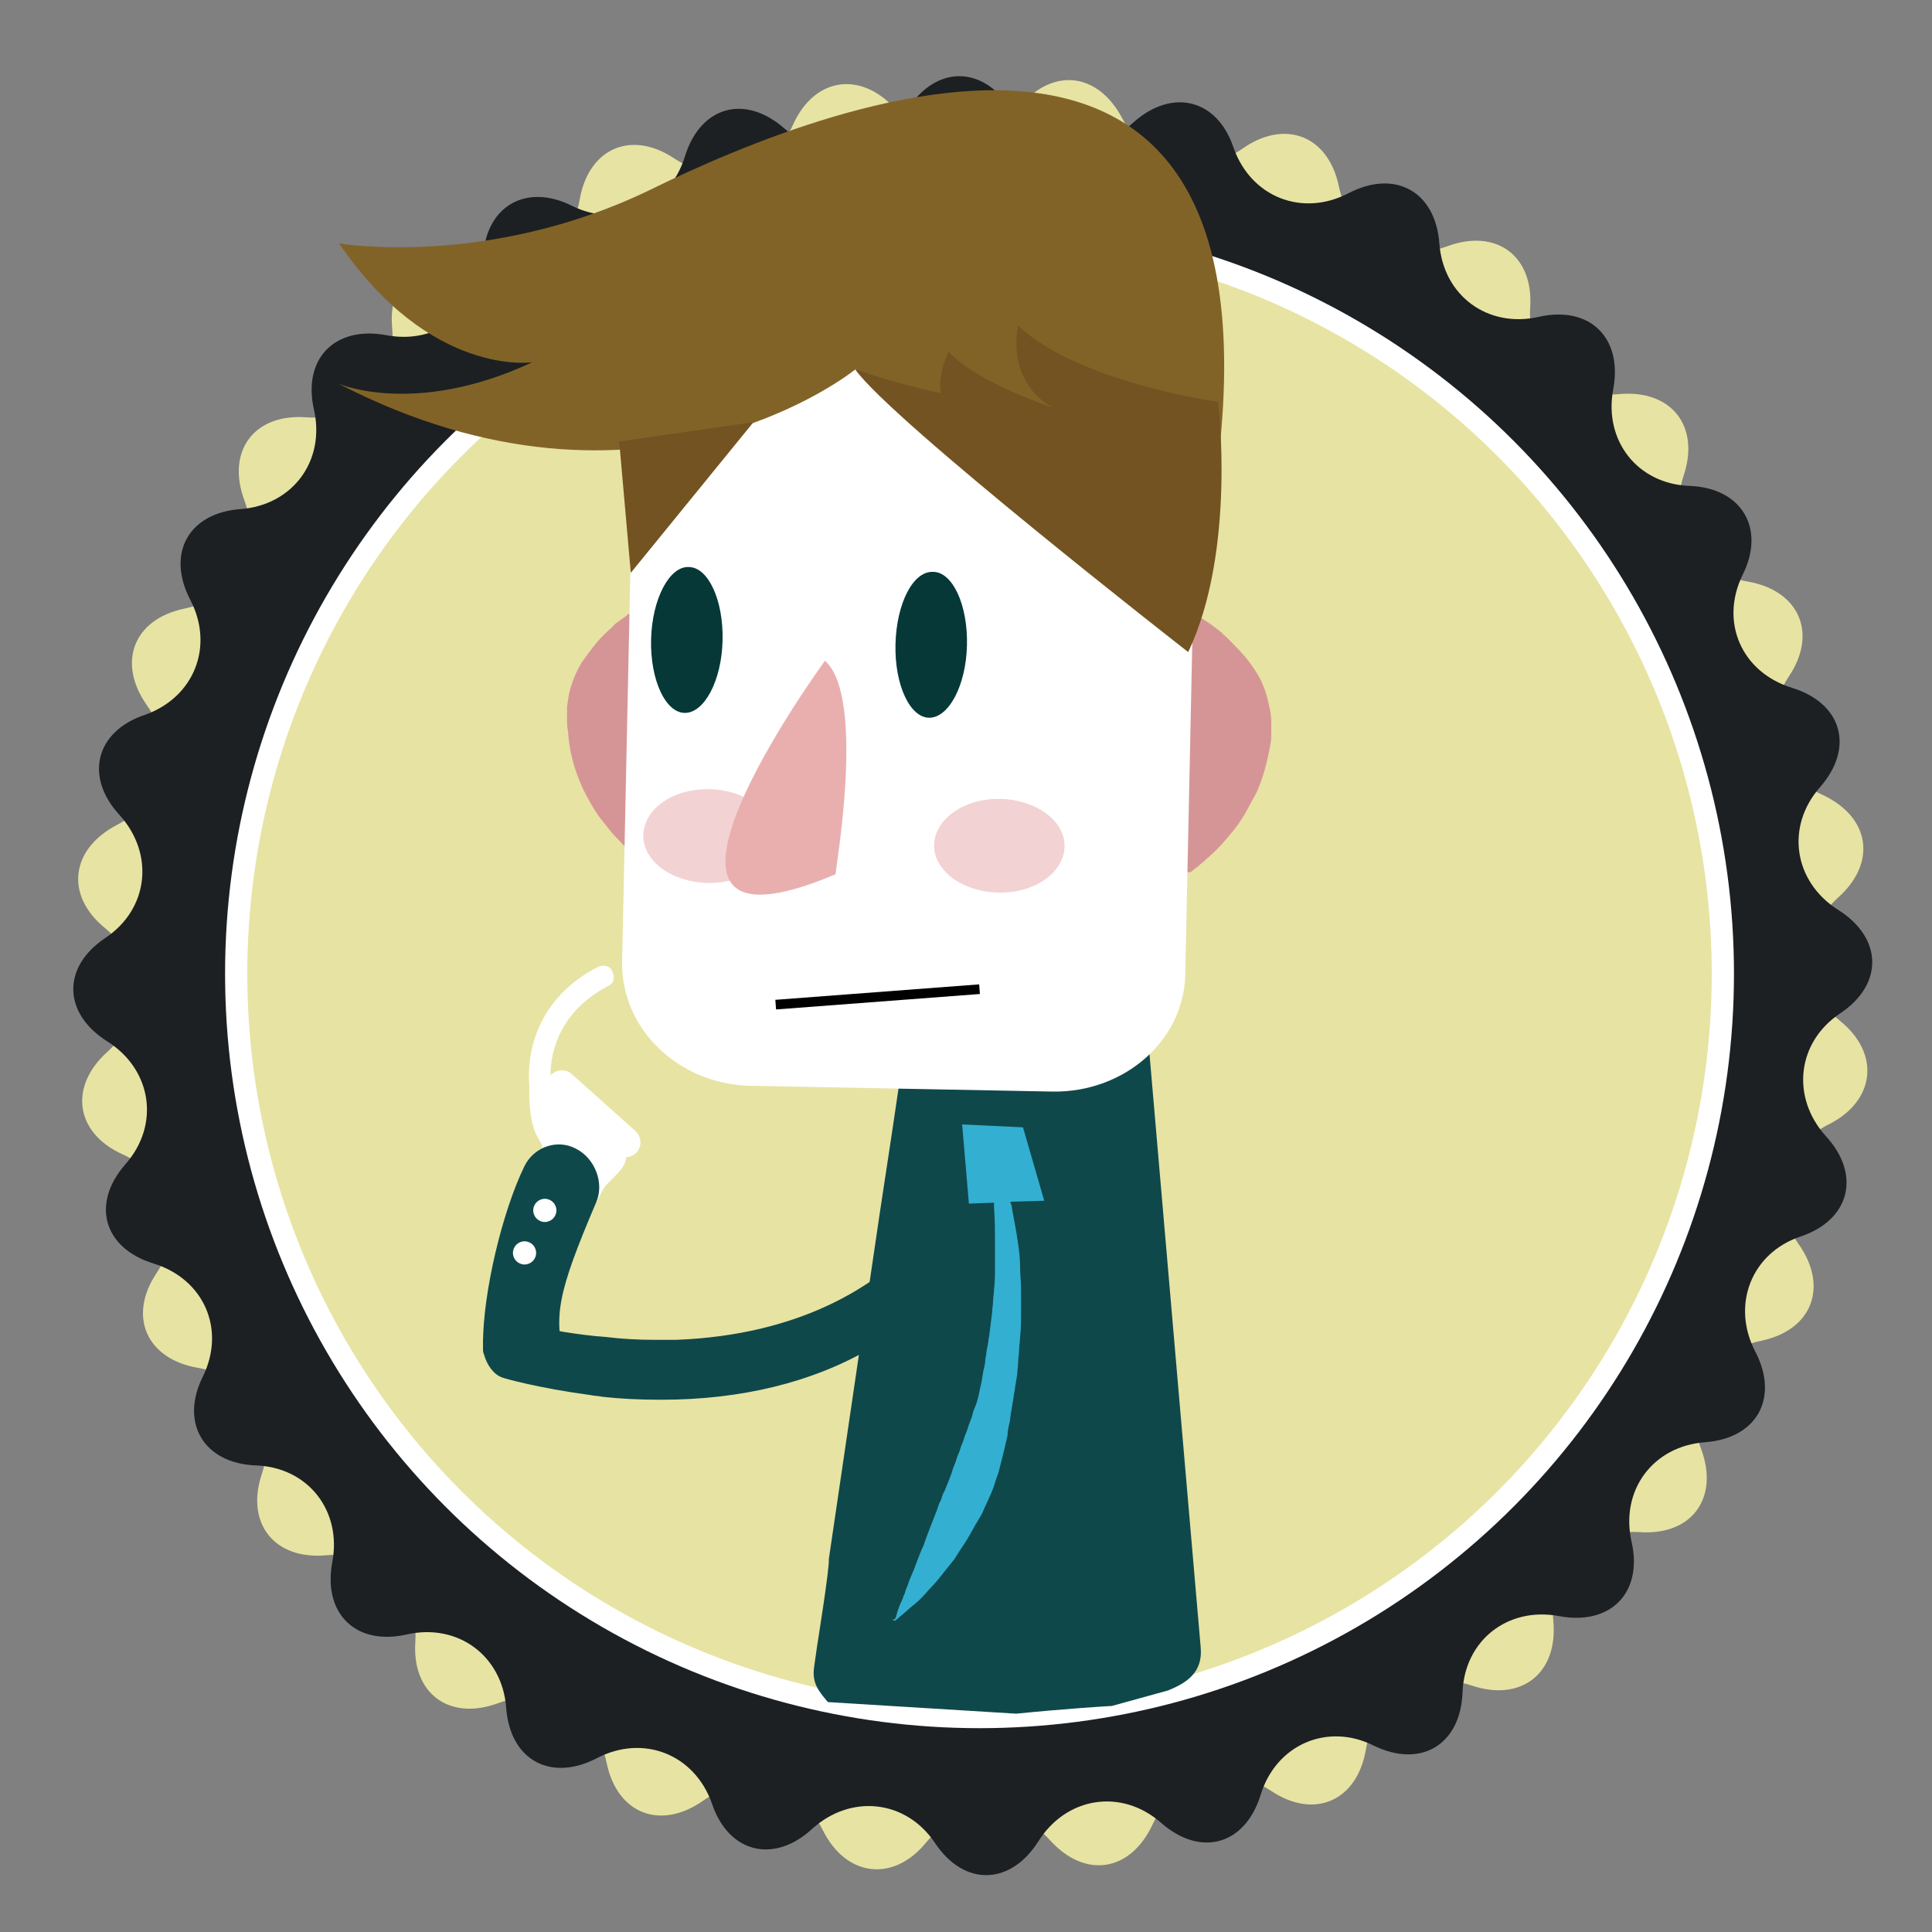 <?xml version="1.0" encoding="utf-8"?>
<!-- Generator: Adobe Illustrator 19.0.1, SVG Export Plug-In . SVG Version: 6.00 Build 0)  -->
<svg version="1.1" id="Layer_1" xmlns="http://www.w3.org/2000/svg" xmlns:xlink="http://www.w3.org/1999/xlink" x="0px" y="0px"
	 viewBox="0 0 200 200" style="enable-background:new 0 0 200 200;" xml:space="preserve">
<rect x="0" y="0" width="200" height="200" fill="#808080" stroke="none"/>
<style type="text/css">
	.st0{fill:#E7E3A3;}
	.st1{fill:#1C2023;}
	.st2{fill:#FFFFFF;}
	.st3{fill:#0F484A;}
	.st4{fill:#33AFD2;}
	.st5{fill:#D59596;}
	.st6{fill:#826327;}
	.st7{fill:#063838;}
	.st8{fill:#F3D2D3;}
	.st9{fill:#E9AFAF;}
	.st10{fill:#735321;}
	.st11{stroke:#000000;stroke-miterlimit:10;}
</style>
<g>
	<path class="st0" d="M141.4,181.1c-0.9,5.3-5.3,7.3-9.8,4.3c-4.5-3-10.1-1.4-12.3,3.5c-2.3,4.9-7,5.6-10.6,1.6
		c-3.6-4-9.3-4-12.8,0.2c-3.4,4.2-8.3,3.6-10.7-1.2c-2.4-4.8-8-6.2-12.4-3.1c-4.4,3.1-8.9,1.4-10-3.9s-6.1-8.1-11.2-6.2
		c-5.1,1.9-9-1-8.6-6.4c0.3-5.4-3.8-9.4-9.2-8.9s-8.4-3.3-6.7-8.4c1.7-5.1-1.3-10.1-6.6-11s-7.3-5.3-4.3-9.8s1.4-10.1-3.5-12.3
		s-5.6-7-1.6-10.6s4-9.3-0.2-12.8c-4.2-3.4-3.6-8.2,1.2-10.7s6.2-8,3.1-12.4c-3.1-4.4-1.4-8.9,3.9-10s8.1-6.1,6.2-11.2s1-9,6.4-8.6
		s9.4-3.8,8.9-9.2c-0.5-5.4,3.3-8.4,8.4-6.7s10.1-1.3,11-6.6c0.9-5.3,5.3-7.3,9.8-4.3c4.5,3,10.1,1.4,12.3-3.5s7-5.6,10.6-1.6
		c3.6,4,9.3,4,12.8-0.2s8.2-3.6,10.7,1.2s8,6.2,12.4,3.1c4.4-3.1,8.9-1.4,10,3.9s6.1,8.1,11.2,6.2c5.1-1.9,9,1,8.6,6.4
		c-0.3,5.4,3.8,9.4,9.2,8.9s8.4,3.3,6.7,8.4s1.3,10.1,6.6,11c5.3,0.9,7.3,5.3,4.3,9.8s-1.4,10.1,3.5,12.3c4.9,2.3,5.6,7,1.6,10.6
		c-4,3.6-4,9.3,0.2,12.8c4.2,3.4,3.6,8.3-1.2,10.7c-4.8,2.4-6.2,8-3.1,12.4c3.1,4.4,1.4,8.9-3.9,10s-8.1,6.1-6.2,11.2
		c1.9,5.1-1,9-6.4,8.6c-5.4-0.3-9.4,3.8-8.9,9.2c0.5,5.4-3.3,8.4-8.4,6.7C147.2,172.8,142.3,175.8,141.4,181.1z"/>
</g>
<g>
	<path class="st1" d="M130.5,185.8c-1.6,5.2-6.2,6.5-10.3,2.9s-9.8-2.7-12.7,1.9s-7.7,4.7-10.7,0.2c-3-4.5-8.7-5.1-12.7-1.5
		c-4,3.7-8.7,2.5-10.4-2.6c-1.8-5.1-7.1-7.2-11.9-4.7c-4.8,2.5-9,0.2-9.4-5.2s-5-8.8-10.3-7.6c-5.3,1.2-8.7-2.2-7.7-7.5
		s-2.5-9.8-7.9-10s-7.9-4.4-5.5-9.2c2.4-4.9,0.1-10.1-5.1-11.7c-5.2-1.6-6.5-6.2-2.9-10.3c3.6-4.1,2.7-9.8-1.9-12.7
		c-4.6-2.9-4.7-7.7-0.2-10.7c4.5-3,5.1-8.7,1.5-12.7c-3.7-4-2.5-8.7,2.6-10.4c5.1-1.8,7.2-7.1,4.7-11.9s-0.2-9,5.2-9.4
		c5.4-0.4,8.8-5,7.6-10.3c-1.2-5.3,2.2-8.7,7.5-7.7s9.8-2.5,10-7.9c0.2-5.4,4.4-7.9,9.2-5.5s10.1,0.1,11.7-5.1
		c1.6-5.2,6.2-6.5,10.3-2.9c4.1,3.5,9.8,2.7,12.7-1.9s7.7-4.7,10.7-0.2s8.7,5.1,12.7,1.5s8.7-2.5,10.4,2.6c1.8,5.1,7.1,7.2,11.9,4.7
		s9-0.2,9.4,5.2c0.4,5.4,5,8.8,10.3,7.6c5.3-1.2,8.7,2.2,7.7,7.5c-1,5.3,2.5,9.8,7.9,10s7.9,4.4,5.5,9.2c-2.4,4.9-0.1,10.1,5.1,11.7
		c5.2,1.6,6.5,6.2,2.9,10.3c-3.6,4.1-2.7,9.8,1.9,12.7s4.7,7.7,0.2,10.7c-4.5,3-5.1,8.7-1.5,12.7c3.7,4,2.5,8.7-2.6,10.4
		s-7.2,7.1-4.7,11.9c2.5,4.8,0.2,9-5.2,9.4s-8.8,5-7.6,10.3s-2.2,8.7-7.5,7.7c-5.3-1-9.8,2.5-10,7.9s-4.3,7.9-9.2,5.5
		C137.4,178.3,132.1,180.6,130.5,185.8z"/>
</g>
<circle class="st2" cx="101.4" cy="100.8" r="78.1"/>
<circle class="st0" cx="101.4" cy="100.8" r="75.8"/>
<g>
	<g>
		<path class="st2" d="M59.8,115.3l0.6,0.8"/>
		<path class="st2" d="M64.6,102.2"/>
		<path class="st2" d="M64.8,119.6c0.2,1.3-1.6,2.4-2.3,3.4c-0.2,0.4-0.5,0.9-0.7,1.4c0-2.1-1.7-3.8-3.8-3.9c-0.6,0-1.3,0.1-1.8,0.4
			c0-0.8,0-1.6-0.1-2.4c-0.1-0.2-0.3-0.5-0.4-0.7l0,0c-1.1-1.8-0.9-5.3-0.9-5.3c-0.4-4.6,1.6-9.6,7.1-12.4c0.6-0.3,1.3-0.1,1.5,0.5
			c0.3,0.6,0.1,1.3-0.5,1.5c-4.4,2.3-6.1,6.2-5.9,9.8l0.4,0.5"/>
		<g>
			<path class="st3" d="M54.3,120.7c-2.3,4.7-4.3,13.1-4.3,18.4c0,1.8,1.6-1.6,2.9,3.1l5.7-1.1c-1.4-4.7-0.9-7.2,3.1-16.6
				c0.9-2-0.1-4.6-2.1-5.6C57.7,117.9,55.3,118.7,54.3,120.7z"/>
		</g>
		<g>
			<circle class="st2" cx="56.4" cy="125.3" r="1.2"/>
			<circle class="st2" cx="54.3" cy="129.7" r="1.2"/>
		</g>
		<g>
			<path class="st2" d="M58.1,110.8c0.4,0,0.8,0.1,1.1,0.4l6.6,5.9c0.6,0.6,0.7,1.5,0.1,2.2c-0.6,0.6-1.5,0.7-2.2,0.1l-6.6-5.9
				c-0.6-0.6-0.7-1.5-0.1-2.2C57.3,111,57.7,110.8,58.1,110.8z"/>
		</g>
	</g>
	<g>
		<path class="st3" d="M84.6,170.3l-0.3,2.1c-0.3,1.8,0.4,2.6,1.4,3.8l19.5,1.2c4.9-0.5,9.7-0.8,9.9-0.8l5.8-1.6
			c2-0.8,3.6-1.9,3.4-4.4l-5.6-64.9c-0.1-1.1-1.6-2-3.4-2.1l-17.6-0.7c-1.8-0.1-3.3,0.7-3.5,1.8l-1.9,12.8l-1.2,7.9l-5.3,36
			C85.9,162.2,84.6,170.3,84.6,170.3z"/>
		<path class="st4" d="M92.8,167.2c0.1-0.4,0.3-1,0.6-1.6c0.1-0.2,0.1-0.4,0.2-0.5c0.1-0.2,0.1-0.4,0.2-0.6c0.2-0.4,0.3-0.9,0.5-1.3
			c0.1-0.2,0.2-0.5,0.3-0.7c0.1-0.3,0.2-0.5,0.3-0.8c0.2-0.5,0.4-1.1,0.7-1.7c0.4-1.2,0.9-2.4,1.4-3.7c0.1-0.3,0.2-0.7,0.4-1
			c0.1-0.3,0.2-0.7,0.4-1c0.1-0.3,0.3-0.7,0.4-1c0.1-0.3,0.3-0.7,0.4-1.1c0.1-0.4,0.3-0.7,0.4-1.1c0.1-0.4,0.3-0.7,0.4-1.1
			c0.1-0.4,0.3-0.7,0.4-1.1c0.1-0.4,0.3-0.7,0.4-1.1c0.1-0.4,0.3-0.8,0.4-1.1c0.1-0.4,0.2-0.8,0.4-1.2c0.3-0.8,0.4-1.6,0.6-2.4
			l0.1-0.6l0.1-0.6c0.1-0.4,0.2-0.8,0.2-1.2c0.1-0.4,0.1-0.8,0.2-1.2c0.1-0.4,0.1-0.8,0.2-1.2c0.1-0.8,0.2-1.6,0.3-2.4
			c0-0.4,0.1-0.8,0.1-1.2c0-0.4,0.1-0.8,0.1-1.2c0.1-0.8,0.1-1.5,0.1-2.3c0-0.4,0-0.7,0-1.1c0-0.4,0-0.7,0-1.1c0-1.4,0-2.8-0.1-4
			c0-0.2,0-0.3,0-0.5l-2.6,0.1l-0.7-8.2l6.3,0.3l2.2,7.6l-3.5,0.1c0,0.1,0,0.2,0.1,0.3c0.2,1.3,0.5,2.6,0.7,4.1
			c0.1,0.7,0.2,1.5,0.2,2.3c0,0.8,0.1,1.6,0.1,2.4c0,0.4,0,0.8,0,1.2c0,0.4,0,0.8,0,1.2c0,0.8,0,1.7-0.1,2.5c0,0.4-0.1,0.9-0.1,1.3
			c0,0.4-0.1,0.9-0.1,1.3c0,0.4-0.1,0.9-0.1,1.3l-0.1,0.6l-0.1,0.6l-0.2,1.3c0,0.2-0.1,0.4-0.1,0.6l-0.1,0.6
			c-0.1,0.4-0.1,0.9-0.2,1.3c-0.1,0.4-0.2,0.9-0.2,1.3c-0.1,0.4-0.2,0.9-0.3,1.3c-0.1,0.4-0.2,0.8-0.3,1.2c-0.1,0.4-0.2,0.8-0.3,1.2
			c-0.1,0.4-0.3,0.8-0.4,1.2c-0.1,0.4-0.3,0.8-0.4,1.1c-0.2,0.4-0.3,0.7-0.5,1.1c-0.2,0.4-0.3,0.7-0.5,1.1c-0.2,0.3-0.4,0.7-0.6,1
			c-0.4,0.7-0.7,1.3-1.1,1.9c-0.4,0.6-0.8,1.2-1.1,1.7c-0.4,0.5-0.8,1-1.2,1.5c-0.4,0.5-0.7,0.9-1.1,1.3c-0.4,0.4-0.7,0.8-1,1.1
			c-0.2,0.2-0.3,0.3-0.5,0.5c-0.2,0.1-0.3,0.3-0.5,0.4c-0.6,0.5-1,0.9-1.4,1.2c-0.3,0.3-0.5,0.4-0.5,0.4l-0.4-0.3
			C92.6,167.8,92.7,167.6,92.8,167.2z"/>
		<g>
			<g>
				<g>
					<path class="st5" d="M123.4,63.8c0,0,0-0.1-0.1,0c-0.1,0-0.2,0.1-0.4,0.2c-0.3,0.2-0.8,0.4-1.3,0.8c-0.2,0.2-0.5,0.4-0.8,0.6
						c-0.1,0.1-0.3,0.2-0.4,0.3c-0.1,0.1-0.3,0.2-0.4,0.4c-0.6,0.5-1.2,1.1-1.7,1.7c-0.5,0.6-1,1.3-1.5,2c-0.4,0.7-0.8,1.5-1,2.2
						c-0.3,0.8-0.4,1.6-0.5,2.4c0,0.4,0,0.8,0,1.2c0,0.4,0,0.8,0.1,1.3c0.1,1.7,0.5,3.4,1.1,4.9c0.3,0.8,0.7,1.6,1.1,2.3
						c0.4,0.7,0.8,1.4,1.3,2c0.5,0.6,0.9,1.2,1.4,1.7c0.5,0.5,0.9,1,1.3,1.3c0.4,0.4,0.7,0.7,1,0.9c0.3,0.2,0.4,0.3,0.4,0.3l0.2,0
						c0,0,0.2-0.1,0.4-0.3c0.3-0.2,0.6-0.5,1-0.8c0.4-0.4,0.9-0.8,1.4-1.3c0.5-0.5,1-1.1,1.5-1.7c0.5-0.6,1-1.3,1.4-2
						c0.4-0.7,0.8-1.5,1.2-2.2c0.7-1.6,1.1-3.2,1.4-4.9c0.1-0.4,0.1-0.8,0.1-1.2c0-0.4,0-0.8,0-1.2c0-0.8-0.2-1.6-0.4-2.4
						c-0.2-0.8-0.5-1.6-0.9-2.3c-0.4-0.7-0.9-1.4-1.4-2c-0.5-0.6-1.1-1.2-1.6-1.7c-0.1-0.1-0.3-0.3-0.4-0.4
						c-0.1-0.1-0.3-0.2-0.4-0.4c-0.3-0.2-0.5-0.4-0.8-0.6c-0.5-0.4-1-0.7-1.3-0.9c-0.2-0.1-0.3-0.1-0.4-0.2c-0.1-0.1-0.1,0-0.1,0
						L123.4,63.8z"/>
					<path class="st5" d="M66.9,62.6c0,0,0-0.1-0.1,0c-0.1,0-0.2,0.1-0.4,0.2C66,63,65.6,63.2,65,63.6c-0.2,0.2-0.5,0.4-0.8,0.6
						c-0.1,0.1-0.3,0.2-0.4,0.3c-0.1,0.1-0.3,0.2-0.4,0.4c-0.6,0.5-1.2,1.1-1.7,1.7c-0.5,0.6-1,1.3-1.5,2c-0.4,0.7-0.8,1.5-1,2.2
						c-0.3,0.8-0.4,1.6-0.5,2.4c0,0.4,0,0.8,0,1.2c0,0.4,0,0.8,0.1,1.3c0.1,1.7,0.5,3.4,1.1,4.9c0.3,0.8,0.7,1.6,1.1,2.3
						c0.4,0.7,0.8,1.4,1.3,2c0.5,0.6,0.9,1.2,1.4,1.7c0.5,0.5,0.9,1,1.3,1.3c0.4,0.4,0.8,0.7,1,0.9c0.3,0.2,0.4,0.3,0.4,0.3l0.2,0
						c0,0,0.2-0.1,0.4-0.3c0.3-0.2,0.6-0.5,1-0.8c0.4-0.4,0.9-0.8,1.4-1.3c0.5-0.5,1-1.1,1.5-1.7c0.5-0.6,1-1.3,1.4-2
						c0.4-0.7,0.8-1.5,1.2-2.2c0.7-1.6,1.1-3.2,1.4-4.9c0.1-0.4,0.1-0.8,0.1-1.2c0-0.4,0-0.8,0-1.2c0-0.8-0.2-1.6-0.4-2.4
						c-0.2-0.8-0.5-1.5-0.9-2.3c-0.4-0.7-0.9-1.4-1.4-2.1c-0.5-0.6-1.1-1.2-1.6-1.7c-0.1-0.1-0.3-0.3-0.4-0.4
						c-0.1-0.1-0.3-0.2-0.4-0.4c-0.3-0.2-0.6-0.4-0.8-0.6c-0.5-0.4-1-0.7-1.3-0.9c-0.2-0.1-0.3-0.1-0.4-0.2c-0.1-0.1-0.1,0-0.1,0
						L66.9,62.6z"/>
					<g>
						<path class="st2" d="M64.4,99.6c-0.1,6.9,5.8,12.6,13.2,12.8L109,113c7.4,0.1,13.6-5.3,13.7-12.2l1.2-56.7
							c0.1-6.9-5.8-12.6-13.2-12.8l-31.4-0.6c-7.4-0.1-13.6,5.3-13.7,12.2L64.4,99.6z"/>
						<path class="st6" d="M123.3,63.2c0,0-24.3-14.2-34.7-25c0,0-21.9,17.9-53.6,1.5c0,0,7.9,3.5,20.1-2.2c0,0-10.5,1.6-20-12.3
							c0,0,15.3,2.6,32.1-5.5C85.9,10.5,140.9-11.8,123.3,63.2z"/>
						<path class="st7" d="M92.7,66.7c-0.1,4.2,1.5,7.6,3.5,7.6c2,0,3.8-3.3,3.9-7.5c0.1-4.2-1.5-7.6-3.5-7.6
							C94.5,59.1,92.8,62.5,92.7,66.7z"/>
						<path class="st7" d="M67.4,66.2c-0.1,4.2,1.5,7.6,3.5,7.6c2,0,3.8-3.3,3.9-7.5c0.1-4.2-1.5-7.6-3.5-7.6
							C69.3,58.6,67.5,62,67.4,66.2z"/>
						<path class="st8" d="M96.7,87.4c-0.1,2.7,2.9,4.9,6.6,5c3.7,0.1,6.8-2,6.9-4.7c0.1-2.7-2.9-4.9-6.6-5
							C99.8,82.6,96.8,84.8,96.7,87.4z"/>
						<path class="st8" d="M66.6,86.4c-0.1,2.7,2.9,4.9,6.6,5c3.7,0.1,6.8-2,6.9-4.7c0.1-2.7-2.9-4.9-6.6-5
							C69.7,81.6,66.7,83.7,66.6,86.4z"/>
						<path class="st9" d="M85.4,68.4c0,0-23.9,32.7,1.1,22.1C86.4,90.4,89.7,72.2,85.4,68.4z"/>
					</g>
					<path class="st10" d="M97.4,40.7c-0.4-1.9,0.8-4.3,0.8-4.3c2.9,3.2,10.8,5.8,10.8,5.8c-5-2.8-3.6-8.5-3.6-8.5
						c6.2,5.9,20.7,7.9,20.7,7.9S128,57,123,67.5c0,0-30.8-24-34.5-29.3C88.6,38.2,91.8,39.5,97.4,40.7z"/>
				</g>
			</g>
			<polygon class="st10" points="78,43.7 65.3,59.3 64.1,45.7 			"/>
		</g>
		<line class="st11" x1="80.3" y1="104" x2="101.4" y2="102.4"/>
	</g>
	<path class="st3" d="M62.7,138.4c-1.5-0.1-2.9-0.3-4.2-0.5c-3.6-0.6-5.9-1.3-6-1.3c-1.2-0.4-2.4,0.7-2.5,2.3c0,0.2,0,0.5,0,0.7
		c0,0.2,0,0.4,0.1,0.6c0.3,1.1,1,2.1,1.9,2.4c0.2,0.1,3.8,1.1,9,1.8c0.5,0.1,0.9,0.1,1.4,0.2c1.8,0.2,3.8,0.3,5.9,0.3
		c0.1,0,0.1,0,0.2,0c8.2,0,15.6-1.8,21.6-5.3c2.8-1.6,5.4-3.6,7.6-5.9c0,0,0,0,0,0c0.9-1,1-2.9,0.2-4.3c-0.4-0.6-0.9-1.1-1.4-1.2
		c-0.6-0.2-1.2-0.1-1.7,0.5c-4.2,4.4-11.9,9.5-24.8,10c-0.7,0-1.4,0-2.2,0C66,138.7,64.3,138.6,62.7,138.4z M93.4,132.1
		c0.4-0.3,0.9-0.2,1.2,0.2c0.3,0.4,0.2,1-0.2,1.2c-0.4,0.3-0.9,0.2-1.2-0.2C92.9,132.9,93,132.4,93.4,132.1z M90.5,134.3
		c0.4-0.3,0.9-0.2,1.2,0.2c0.3,0.4,0.2,1-0.2,1.2c-0.4,0.3-0.9,0.2-1.2-0.2C90.1,135.1,90.2,134.6,90.5,134.3z"/>
</g>
</svg>

